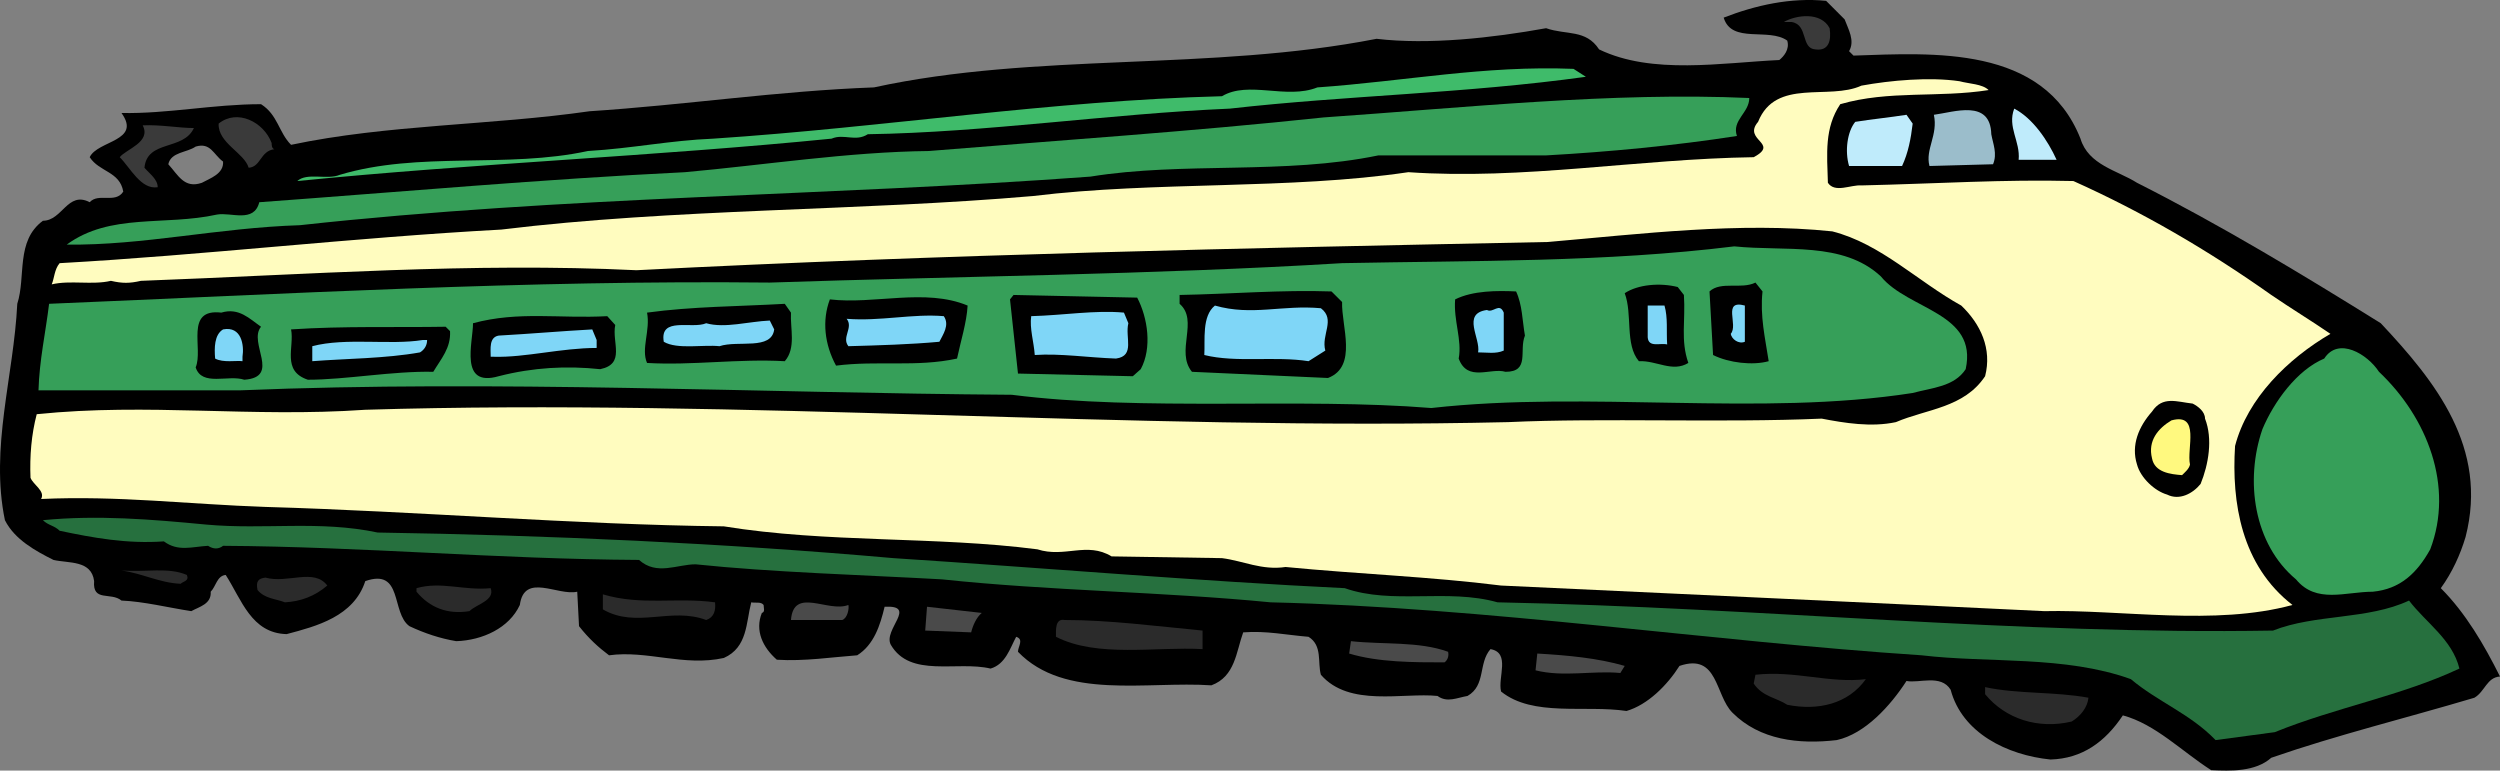 <svg xmlns="http://www.w3.org/2000/svg" width="266.969" height="82.288"><rect width="100%" height="100%" fill="#808080" stroke="none"/><path d="M260.649 62.81c1.226-1.696 2.078-3.583 2.644-5.47 2.45-9.527-3.207-16.597-9.058-22.824-8.485-5.281-17.07-10.468-26.028-14.996-2.078-1.32-5.187-1.887-6.039-4.715-3.96-10-15.75-9.148-24.238-8.867l-.473-.472c.66-1.13-.093-2.36-.472-3.395l-1.977-1.98c-3.773-.38-7.547.472-10.941 1.792.847 2.829 4.808 1.036 6.789 2.454.281.941-.379 1.695-.848 2.074-6.133.281-13.582 1.601-19.242-1.133-1.414-2.172-3.488-1.508-5.66-2.266-5.75 1.04-12.543 1.793-18.106 1.133-17.828 3.488-36.312 1.414-53.668 5.188-10.28.379-20.183 1.886-30.37 2.547-10.47 1.507-21.598 1.414-31.88 3.586-1.32-1.325-1.414-3.208-3.207-4.34-5.09 0-9.996 1.039-14.902.941 2.172 3.02-2.547 2.926-3.394 4.719 1.039 1.601 3.207 1.508 3.585 3.676-.851 1.32-2.64.093-3.585 1.132-2.36-1.226-2.922 1.98-4.997 1.98-2.925 2.169-1.793 5.942-2.738 8.868-.375 7.734-2.922 15.371-1.32 23.106 1.039 2.078 3.3 3.3 5.187 4.246 1.606.375 4.055 0 4.34 2.261-.191 2.266 1.793 1.133 2.922 2.078 2.36.094 5 .754 7.453 1.13.848-.47 2.168-.755 2.074-2.075.567-.566.66-1.695 1.602-1.793 1.7 2.64 2.738 6.227 6.508 6.32 3.207-.847 7.172-1.886 8.398-5.66 4.055-1.414 2.735 3.399 4.715 4.813 1.602.754 3.3 1.32 4.996 1.601 2.832-.093 5.66-1.414 6.793-3.867.469-3.488 4.055-.941 6.129-1.414l.191 3.68c1.036 1.32 2.075 2.262 3.207 3.11 4.055-.563 8.016 1.226 12.258.284 2.547-1.132 2.36-3.773 2.926-5.941.469.094 1.035-.094 1.32.281 0 .285.188.754-.187.852-.758 1.883.094 3.676 1.601 4.996 2.926.187 5.942-.281 8.582-.473 1.793-1.129 2.454-3.207 2.926-5.183 3.582-.192-.191 2.449.66 4.054 2.075 3.582 7.075 1.696 10.657 2.547 1.605-.472 2.074-2.172 2.734-3.394.852.28.191 1.035.191 1.601 4.997 5.188 13.77 3.114 20.653 3.582 2.55-.941 2.644-3.582 3.398-5.656 2.453-.191 4.621.281 6.977.473 1.511.941.945 2.73 1.32 4.054 3.02 3.489 8.774 1.883 12.453 2.262 1.035.754 2.074.191 3.207 0 1.977-1.133 1.13-3.488 2.45-5 2.171.379.757 3.02 1.132 4.527 3.395 2.739 8.961 1.418 13.395 2.079 2.262-.66 4.34-2.739 5.656-4.813 4.152-1.414 3.773 3.113 5.66 5 2.926 2.922 7.074 3.395 11.13 2.922 3.019-.66 5.753-3.676 7.452-6.316 1.32.28 3.676-.754 4.715.94 1.227 4.622 6.035 6.981 10.656 7.45 3.399-.094 5.848-1.883 7.735-4.715 3.492.946 6.32 3.867 9.433 5.852 2.075.094 4.715.187 6.414-1.324 7.075-2.453 14.43-4.243 21.692-6.41 1.133-.665 1.32-2.172 2.734-2.266-1.695-3.395-3.676-6.79-6.32-9.434zM21.559 19.52c-1.887.66-2.547-.847-3.586-1.98.285-1.32 1.98-1.227 2.922-1.887 1.605-.473 1.89.848 2.926 1.602.093 1.32-1.414 1.793-2.262 2.265"/><path fill="#3a3a3a" d="M195.383 3.012c.192 1.325-.093 2.454-1.508 2.266-1.605-.094-.754-2.64-2.546-2.926h-.852c1.324-.754 3.965-1.129 4.906.66"/><path fill="#3fbb6a" d="M169.352 8.2c-12.922 1.793-25.465 1.98-38.012 3.398-13.011.567-26.031 2.543-38.668 2.735-1.32.847-2.547-.094-3.867.472-18.863 1.883-38.105 2.637-57.062 4.528 1.039-.946 3.207-.098 4.527-.66 8.488-2.547 17.828-.665 26.504-2.547 4.808-.285 8.773-1.133 13.394-1.32 18.485-1.227 36.028-4.06 54.325-4.532 2.832-1.695 6.886.379 10.187-.941 9.336-.66 17.824-2.36 27.352-1.98l1.32.847"/><path fill="#fffcbf" d="M212.36 9.618c-5.375.848-10.656 0-15.844 1.508-1.7 2.547-1.414 5.28-1.32 8.394.754 1.13 2.449.188 3.582.281 8.113-.187 15.281-.66 22.636-.468 7.356 3.3 14.336 7.355 21.13 12.164 2.074 1.418 4.242 2.734 6.316 4.152-4.528 2.64-8.864 6.883-10.184 11.977-.379 6.035.66 12.73 6.13 16.976-8.302 2.266-18.298.473-26.505.66-19.332-.941-38.101-1.793-58.004-2.734-7.449-.941-15.277-1.227-23.011-1.98-2.547.378-4.528-.66-6.793-.946l-11.79-.187c-2.64-1.602-5 .187-7.921-.754-10.942-1.414-22.45-.66-33.485-2.453-16.031-.188-32.539-1.602-48.949-2.075-8.207-.28-15.75-1.226-23.957-.847.473-.852-.848-1.512-1.133-2.266-.093-2.355.098-4.62.664-6.789 11.977-1.226 22.824.375 35.086-.473 40.274-1.226 81.582 2.266 122.043 1.32 10.188-.472 22.73.094 33.485-.374 2.449.469 5.28.941 7.921.375 3.301-1.414 7.262-1.508 9.528-4.903.754-2.925-.473-5.566-2.547-7.546-4.621-2.547-8.586-6.602-13.77-7.922-9.906-1.04-20.468.28-30.37 1.133-32.54.66-64.325 1.32-97.337 3.015-17.543-.848-35.086.473-52.91 1.133-1.226.281-1.984.281-3.207 0-1.984.473-4.34-.094-6.32.379.281-.66.281-1.606.847-2.266 15.282-.847 31.313-2.734 47.16-3.586 18.485-2.261 38.294-1.976 56.778-3.582 13.11-1.601 27.352-.66 40.086-2.547 12.262.848 24.43-1.414 36.879-1.601 2.828-1.512-1.227-1.793.469-3.774 1.886-4.714 7.546-2.265 11.035-3.867 3.113-.566 7.265-.945 10.468-.472 1.04.285 2.454.285 3.114.945"/><path fill="#369f59" d="M186.801 10.466c0 1.601-1.887 2.359-1.32 4.054-6.695 1.04-13.676 1.7-20.375 2.074h-17.918c-10 2.079-20.844.66-30.746 2.266-28.016 2.074-56.028 2.074-84.414 5.188-8.774.28-16.696 2.168-24.903 2.074 4.625-3.395 10.47-1.98 16.036-3.207 1.507-.282 3.96.941 4.527-1.32 15.469-1.133 30.183-2.454 45.46-3.208 8.395-.754 17.45-2.168 26.032-2.261 13.77-1.133 28.012-2.078 42.16-3.586 14.996-1.035 30.84-2.735 45.461-2.074"/><path fill="#bfebfb" d="M219.621 17.067h-4.054c.191-1.98-1.227-3.488-.473-5.469 1.985 1.035 3.586 3.395 4.527 5.47"/><path fill="#9bbdcb" d="M212.645 14.333c.187 1.039.66 2.074.187 3.207l-6.789.187c-.472-1.793.942-3.3.47-5.469 2.167-.285 6.038-1.699 6.132 2.075"/><path fill="#bfebfb" d="M204.25 13.2c-.191 1.605-.472 3.113-1.132 4.527h-5.66c-.473-1.601-.188-3.68.66-4.715 1.793-.285 3.68-.472 5.472-.754l.66.942"/><path fill="#3a3a3a" d="M29.008 15.274c0 .192 0 .567.285.66-1.511.192-1.418 1.887-2.738 1.98-.469-1.6-3.3-2.64-3.207-4.714 1.98-1.602 4.813-.188 5.66 2.074m-8.301-1.601c-1.128 2.453-4.996 1.226-5.28 4.242.566.66 1.413 1.226 1.413 2.078-1.789.281-2.922-2.078-4.054-3.207.66-.852 3.394-1.606 2.453-3.399 1.886-.093 3.867.286 5.468.286"/><path fill="#369f59" d="M200.852 29.516c2.926 3.586 10.375 3.867 9.059 9.907-1.23 1.882-3.586 1.976-5.66 2.543-16.317 2.546-34.52-.282-51.403 1.605-14.055-1.133-30.75.379-44.8-1.414-27.165-.191-54.989-1.606-82.434-.473H4.11c.093-3.207.754-6.133 1.133-9.242 25.086-1.039 51.21-2.547 76.96-2.266 19.524-.66 41.028-.847 61.118-2.074 14.148-.285 28.105-.093 41.879-1.793 5.468.567 11.597-.566 15.652 3.207"/><path d="M188.215 31.122c-.281 2.64.285 4.996.66 7.449-1.699.473-4.242.187-5.941-.66l-.379-6.79c1.227-1.132 3.399-.19 4.906-.945l.754.946m-8.395.375c.188 2.734-.378 4.812.473 7.261-1.699 1.04-3.394-.28-5.28-.187-1.513-1.79-.661-4.996-1.513-7.262 1.418-.941 3.774-1.133 5.66-.66l.66.848m-36.5.753c-.093 2.548 1.7 6.887-1.507 8.114l-14.527-.66c-1.79-2.168.757-5.473-1.32-7.262v-.945c5.374-.094 10.94-.567 16.222-.375l1.133 1.129m19.523 3.586c-.66 1.601.567 3.867-2.074 3.867-1.606-.473-4.055 1.133-5-1.414.379-1.98-.566-4.059-.379-6.32 1.89-.946 4.531-.946 6.508-.848.664 1.414.664 3.11.945 4.715m-41.406-4.055c1.133 2.168 1.605 5.375.379 7.64l-.848.754-12.262-.285-.851-7.922.379-.472 13.203.285m-18.109.848c-.094 1.793-.754 3.867-1.13 5.66-4.34.941-8.488.187-12.921.754-1.227-2.262-1.512-4.813-.66-7.075 4.714.567 10.183-1.226 14.71.66m-18.863.754c-.093 1.7.567 3.774-.66 5.188-4.996-.281-9.902.473-14.71.187-.661-1.507.374-3.488 0-5.375 4.808-.66 9.808-.66 14.71-.94l.66.94"/><path fill="#7fd6f7" d="M141.055 32.915c1.606 1.222 0 2.828.473 4.523l-1.793 1.133c-3.582-.566-7.73.187-11.13-.66.098-1.602-.28-4.149 1.134-5.281 3.96 1.132 7.168-.094 11.316.285m36.691-.285c.38 1.32.188 2.734.286 4.152-.758-.191-1.985.375-2.078-.758V32.63h1.792m8.583 3.867c-.66.285-1.415-.281-1.508-.848.847-.945-.946-3.68 1.508-3.02v3.868m-25.747-3.114v4.055c-.851.38-1.793.192-2.738.192.285-1.512-1.793-4.153.945-4.528.66.375 1.32-.851 1.793.281m-40.086 1.133c-.378 1.508.754 3.489-1.32 3.774-2.926-.098-5.941-.567-8.676-.38-.097-1.413-.566-2.827-.379-4.148 3.489-.093 6.79-.66 9.903-.379l.472 1.133"/><path d="M27.875 34.891c-1.414 1.7 2.172 5.38-1.789 5.66-1.699-.566-4.527.754-5.191-1.32.851-1.98-1.223-6.316 2.738-5.848 1.887-.566 3.016.66 4.242 1.508m37.825-.187c-.38 1.887 1.129 4.152-1.606 4.719-3.586-.38-7.168-.192-10.848.753-4.242 1.223-2.734-3.585-2.734-5.66 4.906-1.32 9.242-.472 14.336-.754l.852.942"/><path fill="#7fd6f7" d="M100.786 33.762c.656.942-.098 1.98-.473 2.735-3.113.285-6.414.379-9.715.472-.754-.945.566-1.984-.187-2.925 3.582.285 7.07-.567 10.375-.282m-18.11 1.414c-.285 2.262-3.867 1.133-5.847 1.793-1.7-.187-4.528.375-5.946-.472-.469-2.735 3.02-1.32 4.531-1.98 1.977.566 4.524-.188 6.79-.286l.472.945"/><path d="M48.059 35.364c.098 1.793-.941 2.926-1.79 4.34-4.339-.094-9.339.847-13.394.847-2.828-.941-1.414-3.488-1.793-5.375 5.66-.378 11.317-.191 16.508-.285l.469.473"/><path fill="#7fd6f7" d="M25.895 38.098v.473c-.66-.094-2.074.187-2.922-.281-.094-1.133-.094-2.547.848-3.114 1.98-.378 2.265 1.7 2.074 2.922m37.82-1.788v.847c-3.773 0-7.636 1.035-10.941.941h-.375c0-.847-.188-2.074.847-2.261 3.399-.188 6.602-.473 10-.66l.47 1.132m-18.106.001c0 .566-.285 1.034-.758 1.32-3.676.66-7.922.66-11.504.941v-1.602c3.582-.945 8.297-.093 11.79-.66h.472"/><path fill="#369f59" d="M254.047 39.704c5.188 4.902 8.02 12.262 5.473 18.957-1.414 2.547-3.207 4.246-6.133 4.527-2.922 0-6.035 1.32-8.203-1.32-4.527-3.774-5.473-10.563-3.586-16.035 1.227-2.922 3.68-6.317 6.602-7.543 1.511-2.36 4.625-.473 5.847 1.414"/><path d="M235.47 44.704c.847 2.168.374 4.902-.474 6.976-.847 1.04-2.265 1.793-3.582 1.133-1.324-.379-2.832-1.793-3.207-3.207-.66-2.074.188-4.055 1.602-5.656 1.133-1.7 2.64-1.04 4.34-.852.566.285 1.32.852 1.32 1.606"/><path fill="#fff97f" d="M233.864 49.606c-.094.473-.567.848-.848 1.133-1.227-.094-2.926-.285-3.207-1.793-.473-1.887.66-3.207 2.074-4.055 3.113-.847 1.606 3.02 1.98 4.715"/><path fill="#26703e" d="M40.329 56.868c18.105.285 36.968 1.133 55.078 2.734 16.035 1.04 32.539 2.453 48.195 3.207 5.094 1.793 10.941 0 16.32 1.512 28.293.566 55.457 3.488 82.809 3.016 4.527-1.79 10.094-1.13 14.523-3.204 1.793 2.356 4.621 4.149 5.38 7.262-6.227 2.922-13.208 4.149-19.716 6.79l-6.32.847c-2.734-2.828-6.129-4.055-9.05-6.508-7.075-2.547-15.188-1.695-22.356-2.547-22.824-1.508-46.121-5.09-69.512-5.656-11.601-1.133-23.578-1.227-35.086-2.453-8.488-.473-18.203-.754-26.312-1.606-1.98 0-4.153 1.23-6.04-.468-15.277-.094-29.425-1.414-44.421-1.508-.473.375-1.035.375-1.602 0-1.7.094-3.207.656-4.719-.473-3.96.281-7.543-.379-11.129-1.133-.566-.566-1.226-.566-1.789-1.132 5.844-.567 11.504-.094 17.45.472 6.222.567 12.07-.472 18.297.848"/><path fill="#2b2b2b" d="M19.954 61.395c.28.66-.375.66-.66.946-2.262-.094-4.15-1.133-6.321-1.415 2.645.188 5-.378 6.98.47m14.997 1.132c-1.32 1.133-2.829 1.7-4.528 1.793-.941-.379-2.168-.379-2.922-1.32-.191-.946.094-1.227.848-1.32 2.36.66 5.188-1.04 6.602.847m17.449.282c.472 1.323-1.508 1.698-2.266 2.452-2.355.38-4.242-.375-5.656-2.074v-.379c2.64-.754 5.094.285 7.922 0m23.957 1.512c.094.848-.094 1.602-.942 1.887-3.773-1.414-7.453.941-11.035-1.133v-1.606c4.149 1.23 7.828.286 11.977.852"/><path fill="#4a4a4a" d="M90.598 64.602c.094.38-.094 1.414-.66 1.606h-5.473c.285-3.586 3.961-.754 6.133-1.606m14.242.852c-.566.469-.945 1.316-1.133 2.074l-4.906-.191.192-2.543 5.847.66"/><path fill="#2b2b2b" d="M128.418 67.337v1.98c-5-.281-11.222.945-15.656-1.316 0-.758-.094-1.985.942-1.793 4.718 0 9.808.66 14.714 1.129"/><path fill="#4a4a4a" d="M154.637 69.602c.094.375 0 .848-.375 1.13-3.3 0-7.074 0-10.187-.942l.187-1.32c3.492.378 7.262 0 10.375 1.132M173.5 71.11l-.468.758c-2.926-.285-6.04.469-9.055-.285l.187-1.793c3.207.187 6.415.472 9.336 1.32"/><path fill="#2b2b2b" d="M199.25 72.524c-1.886 2.645-5.093 3.399-8.394 2.738-1.133-.754-2.64-.851-3.582-2.265l.187-.942c4.243-.472 7.922.942 11.79.47m23.769 1.983c-.094 1.036-.852 1.977-1.793 2.543-3.586.848-7.074-.28-9.242-2.921v-.754c3.488.754 7.449.468 11.035 1.132"/></svg>
